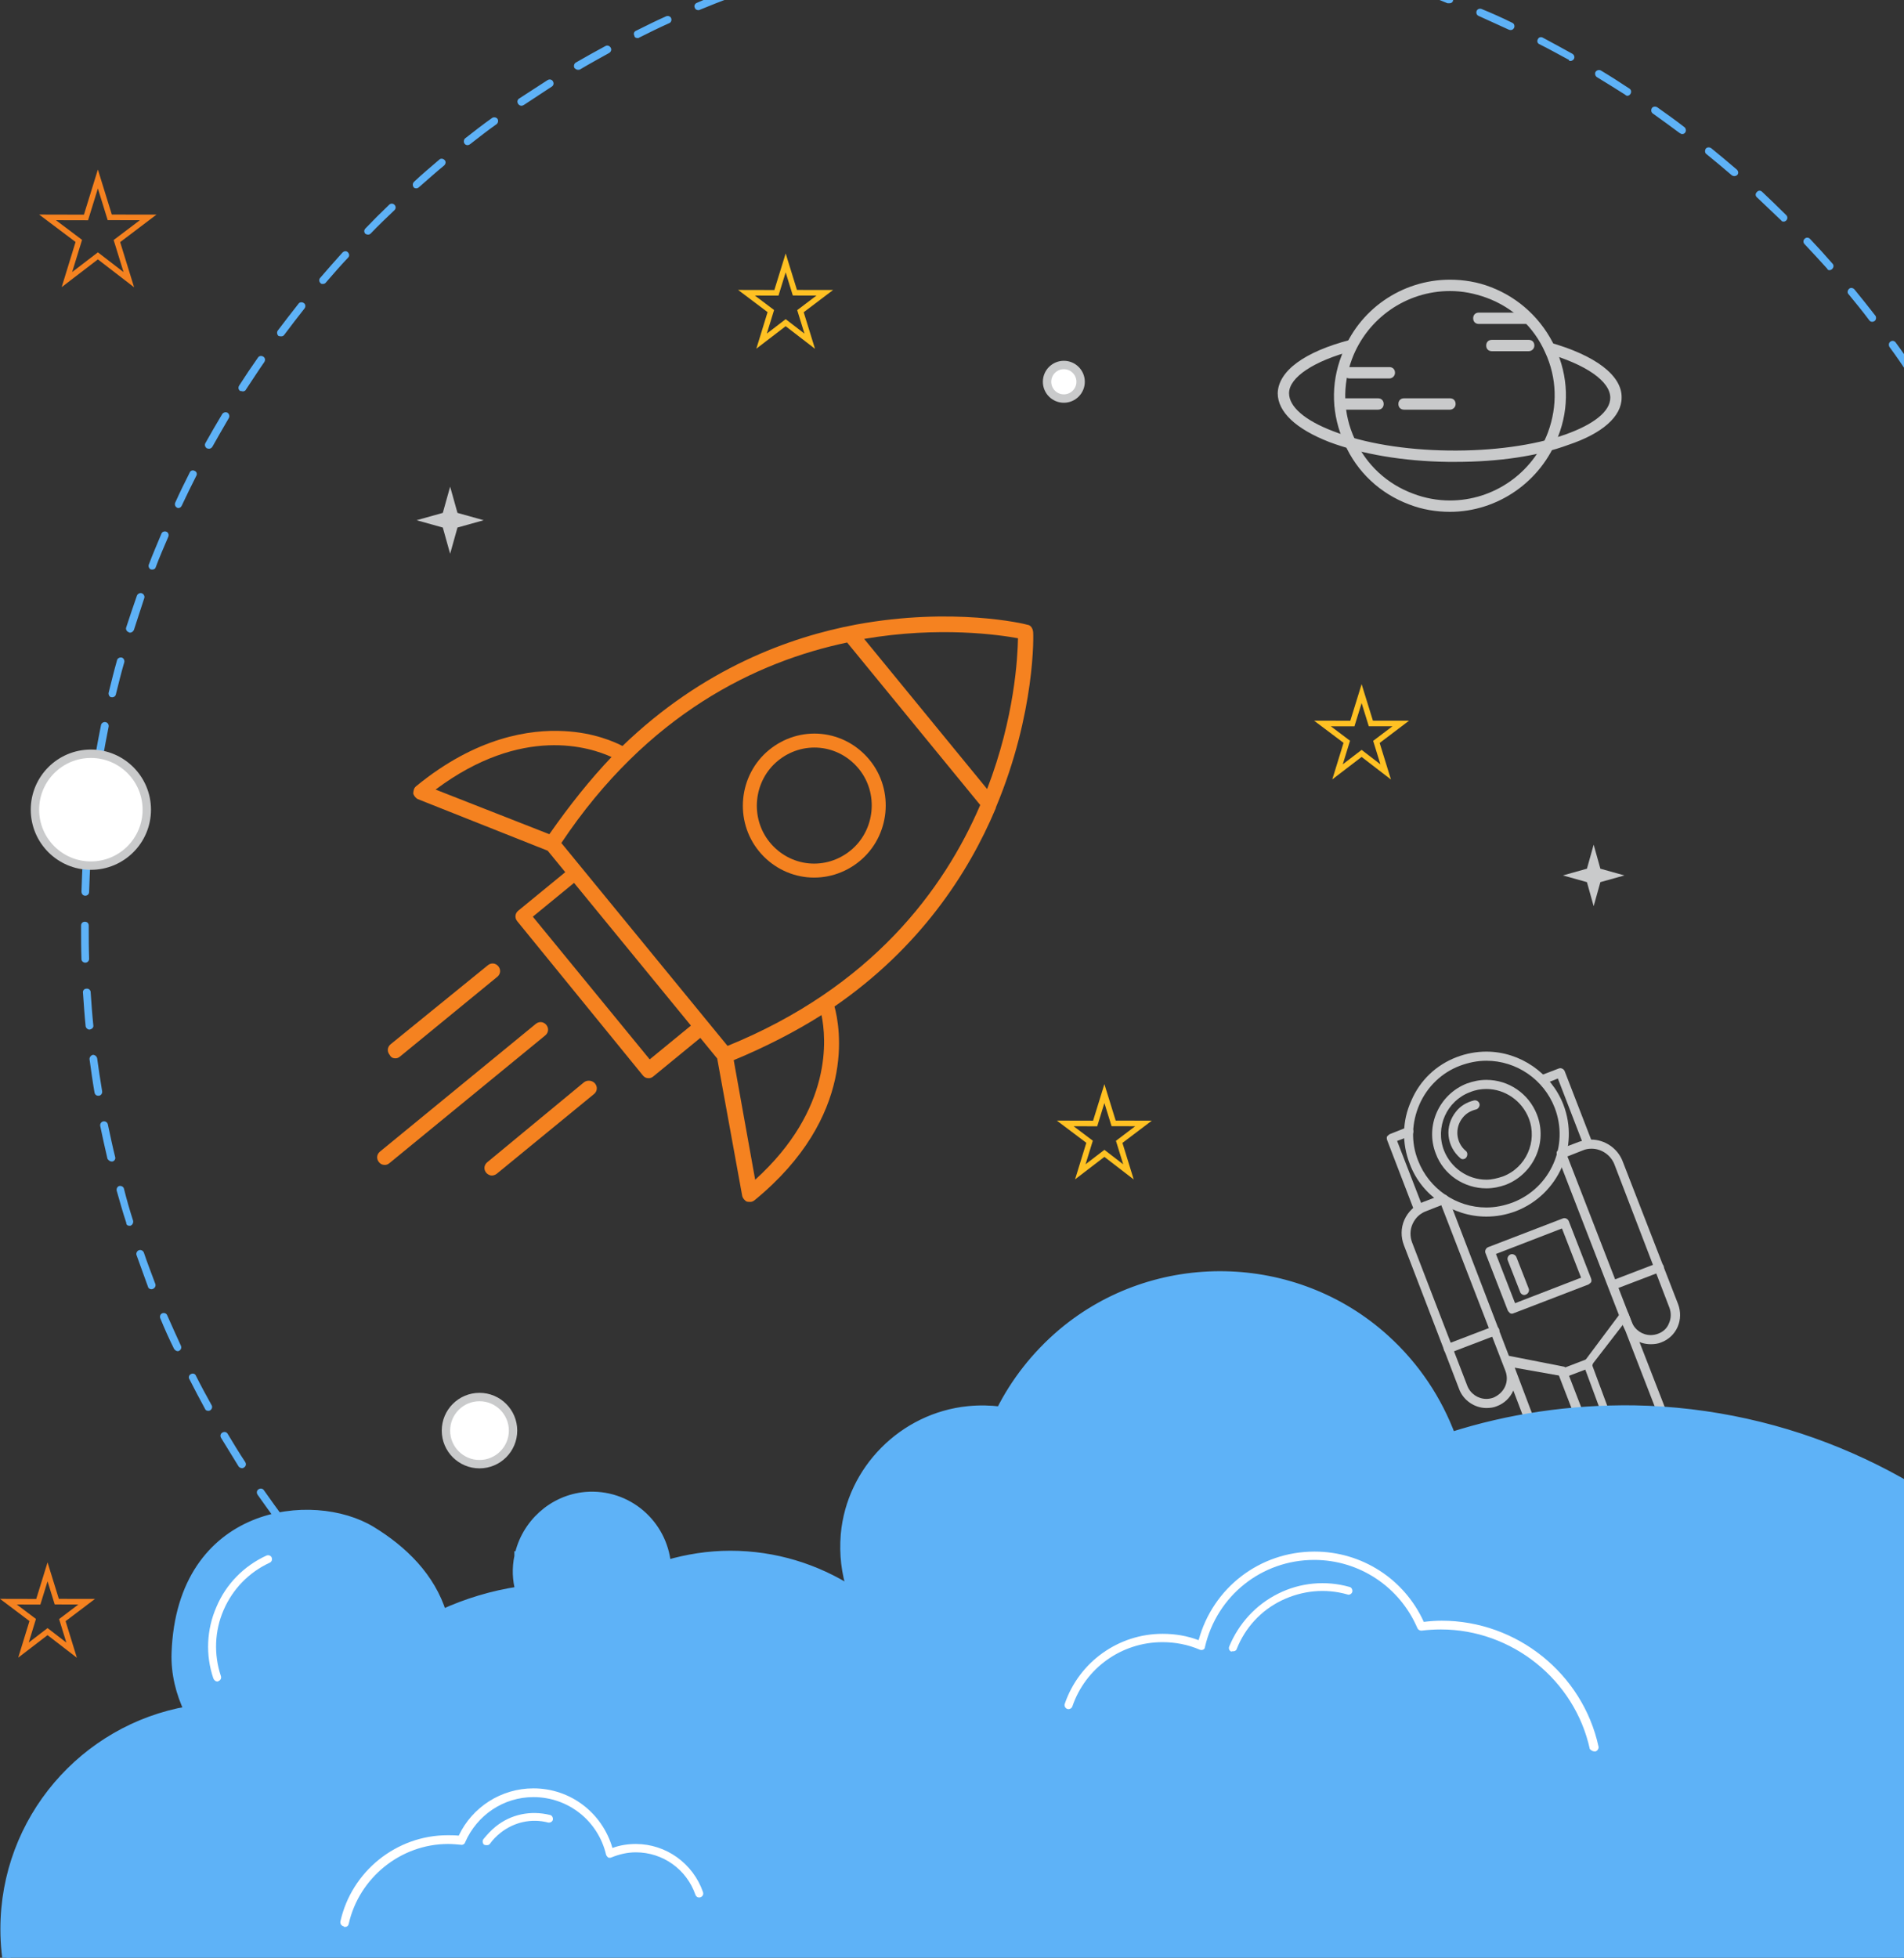 <svg width="100%" height="100%" viewBox="0 0 681 700" fill="none" xmlns="http://www.w3.org/2000/svg">
<rect x="0" y="0" width="681" height="700" fill="#333333" stroke="none"/>
<path d="M387.041 689C387.862 689 388.41 688.453 388.41 687.633C388.41 686.813 387.862 686.266 387.041 686.266C383.756 686.266 380.471 686.266 377.187 686.129C376.502 686.129 375.818 686.676 375.818 687.496C375.818 688.316 376.365 688.863 377.187 688.863C380.471 689 383.756 689 387.041 689ZM365.142 688.316C365.827 688.316 366.511 687.77 366.511 687.086C366.511 686.266 365.964 685.719 365.279 685.582C361.31 685.309 357.341 685.035 353.372 684.625C352.551 684.488 352.003 685.172 351.866 685.856C351.73 686.539 352.414 687.223 353.098 687.359C357.067 687.77 361.036 688.18 365.142 688.316ZM341.328 686.129C342.012 686.129 342.56 685.582 342.696 684.898C342.833 684.215 342.286 683.531 341.465 683.395C337.495 682.848 333.526 682.301 329.694 681.617C328.873 681.481 328.189 682.027 328.189 682.711C328.052 683.395 328.599 684.215 329.284 684.215C333.253 684.898 337.222 685.445 341.191 685.992C341.191 686.129 341.328 686.129 341.328 686.129ZM317.65 682.301C318.334 682.301 318.882 681.891 319.019 681.207C319.155 680.523 318.745 679.703 317.924 679.566C314.091 678.746 310.122 677.926 306.29 677.105C305.606 676.969 304.785 677.379 304.648 678.063C304.511 678.746 304.921 679.566 305.606 679.703C309.438 680.66 313.407 681.48 317.376 682.164C317.513 682.301 317.65 682.301 317.65 682.301ZM294.383 676.832C294.93 676.832 295.478 676.422 295.751 675.875C295.888 675.191 295.478 674.371 294.793 674.234C290.961 673.141 287.129 672.047 283.297 670.953C282.612 670.68 281.791 671.09 281.654 671.91C281.38 672.594 281.791 673.414 282.612 673.551C286.445 674.645 290.277 675.875 294.109 676.832C294.109 676.832 294.246 676.832 294.383 676.832ZM271.389 669.859C271.937 669.859 272.484 669.449 272.621 668.902C272.895 668.219 272.484 667.399 271.8 667.125C268.105 665.895 264.272 664.527 260.577 663.024C259.893 662.75 259.071 663.16 258.798 663.844C258.524 664.527 258.935 665.348 259.619 665.621C263.314 666.988 267.146 668.356 270.979 669.723C271.116 669.859 271.252 669.859 271.389 669.859ZM249.08 661.383C249.628 661.383 250.175 661.109 250.312 660.563C250.586 659.879 250.312 659.059 249.628 658.785C245.932 657.281 242.374 655.641 238.678 654C237.994 653.727 237.173 654 236.899 654.684C236.625 655.367 236.899 656.188 237.583 656.461C241.142 658.102 244.837 659.742 248.533 661.246C248.806 661.383 248.943 661.383 249.08 661.383ZM227.455 651.402C228.003 651.402 228.413 651.129 228.687 650.582C228.961 649.899 228.687 649.078 228.14 648.805C224.581 647.027 221.023 645.113 217.601 643.336C216.917 642.926 216.096 643.199 215.685 643.883C215.274 644.567 215.548 645.387 216.232 645.797C219.654 647.711 223.213 649.488 226.908 651.402C227.045 651.402 227.182 651.402 227.455 651.402ZM206.378 640.055C206.789 640.055 207.336 639.781 207.61 639.371C208.02 638.688 207.747 637.867 207.062 637.457C203.641 635.406 200.219 633.356 196.934 631.305C196.25 630.895 195.429 631.031 195.018 631.715C194.608 632.399 194.744 633.219 195.429 633.629C198.85 635.817 202.272 637.867 205.694 639.918C205.967 639.918 206.241 640.055 206.378 640.055ZM186.259 627.203C186.669 627.203 187.08 626.93 187.354 626.656C187.764 625.973 187.627 625.153 186.943 624.742C183.658 622.555 180.374 620.231 177.226 617.906C176.678 617.496 175.72 617.633 175.31 618.18C174.899 618.727 175.036 619.684 175.583 620.094C178.868 622.418 182.153 624.742 185.438 627.067C185.711 627.203 185.985 627.203 186.259 627.203ZM166.961 613.121C167.371 613.121 167.782 612.985 168.056 612.574C168.466 612.028 168.466 611.071 167.782 610.66C164.634 608.199 161.623 605.739 158.475 603.141C157.928 602.594 156.969 602.731 156.559 603.278C156.011 603.824 156.148 604.782 156.696 605.192C159.707 607.789 162.855 610.25 166.003 612.711C166.276 612.985 166.687 613.121 166.961 613.121ZM148.621 597.672C149.031 597.672 149.305 597.535 149.579 597.262C150.126 596.715 149.989 595.895 149.442 595.348C146.431 592.75 143.557 590.016 140.682 587.282C140.135 586.735 139.314 586.735 138.766 587.282C138.219 587.828 138.219 588.649 138.766 589.196C141.641 591.93 144.652 594.664 147.526 597.399C147.936 597.535 148.21 597.672 148.621 597.672ZM131.376 581.129C131.786 581.129 132.06 580.993 132.334 580.719C132.881 580.172 132.881 579.352 132.334 578.805C129.596 575.934 126.859 573.063 124.122 570.192C123.574 569.645 122.753 569.645 122.206 570.055C121.658 570.602 121.658 571.422 122.069 571.969C124.806 574.977 127.543 577.848 130.281 580.719C130.691 580.993 130.965 581.129 131.376 581.129ZM115.225 563.493C115.499 563.493 115.91 563.356 116.047 563.219C116.594 562.672 116.731 561.852 116.183 561.305C113.583 558.297 111.119 555.153 108.656 552.145C108.245 551.598 107.287 551.461 106.74 551.871C106.192 552.282 106.055 553.239 106.466 553.785C108.93 556.93 111.53 560.075 114.13 563.082C114.404 563.219 114.815 563.493 115.225 563.493ZM100.307 544.762C100.581 544.762 100.855 544.625 101.128 544.489C101.676 544.078 101.813 543.121 101.402 542.575C99.075 539.43 96.749 536.149 94.422 532.868C94.011 532.184 93.19 532.047 92.506 532.457C91.821 532.868 91.684 533.688 92.095 534.372C94.422 537.653 96.749 540.934 99.075 544.078C99.486 544.489 99.897 544.762 100.307 544.762ZM86.621 524.938C86.894 524.938 87.168 524.801 87.305 524.664C87.989 524.254 88.126 523.434 87.716 522.75C85.526 519.469 83.473 516.051 81.42 512.633C81.009 511.95 80.188 511.813 79.504 512.223C78.819 512.633 78.682 513.454 79.093 514.137C81.146 517.555 83.336 520.973 85.389 524.391C85.799 524.801 86.21 524.938 86.621 524.938ZM74.439 504.43C74.713 504.43 74.85 504.43 75.124 504.293C75.808 503.883 76.082 503.063 75.671 502.379C73.755 498.961 71.839 495.407 70.06 491.852C69.786 491.168 68.965 490.895 68.281 491.305C67.596 491.579 67.322 492.536 67.733 493.083C69.512 496.637 71.428 500.192 73.344 503.747C73.481 504.157 73.892 504.43 74.439 504.43ZM63.49 483.102C63.627 483.102 63.901 483.102 64.038 482.965C64.722 482.692 64.996 481.872 64.722 481.188C63.08 477.633 61.437 473.942 59.795 470.251C59.521 469.567 58.7 469.293 58.016 469.567C57.331 469.84 57.057 470.661 57.331 471.344C58.837 475.036 60.479 478.727 62.258 482.282C62.532 482.692 63.08 483.102 63.49 483.102ZM54.183 460.954C54.32 460.954 54.457 460.954 54.731 460.817C55.415 460.544 55.826 459.723 55.552 459.04C54.183 455.348 52.678 451.52 51.446 447.829C51.172 447.145 50.351 446.735 49.667 447.008C48.982 447.282 48.572 448.102 48.846 448.786C50.214 452.614 51.583 456.305 52.952 460.133C53.088 460.68 53.636 460.954 54.183 460.954ZM46.245 438.258C46.382 438.258 46.519 438.258 46.656 438.258C47.34 437.985 47.751 437.301 47.614 436.481C46.382 432.653 45.287 428.825 44.329 424.997C44.192 424.313 43.371 423.903 42.687 424.04C42.002 424.176 41.592 424.997 41.728 425.68C42.823 429.508 43.918 433.473 45.15 437.165C45.15 437.985 45.698 438.258 46.245 438.258ZM39.949 415.29C40.086 415.29 40.223 415.29 40.223 415.29C40.907 415.153 41.455 414.333 41.181 413.649C40.223 409.821 39.402 405.856 38.581 402.028C38.444 401.344 37.759 400.798 36.938 400.934C36.254 401.071 35.706 401.755 35.843 402.575C36.664 406.403 37.486 410.368 38.444 414.333C38.718 414.743 39.265 415.29 39.949 415.29ZM35.159 391.774C35.296 391.774 35.296 391.774 35.433 391.774C36.117 391.637 36.664 390.954 36.528 390.134C35.843 386.169 35.296 382.204 34.748 378.376C34.611 377.692 33.927 377.145 33.243 377.145C32.559 377.282 32.011 377.966 32.011 378.649C32.559 382.614 33.106 386.579 33.79 390.544C33.927 391.364 34.475 391.774 35.159 391.774ZM32.011 368.122C32.148 368.122 32.148 368.122 32.011 368.122C32.832 367.985 33.517 367.438 33.38 366.618C32.969 362.653 32.695 358.688 32.422 354.723C32.422 354.04 31.737 353.356 30.916 353.493C30.095 353.493 29.547 354.177 29.684 354.997C29.958 358.962 30.232 363.063 30.642 367.028C30.779 367.575 31.327 368.122 32.011 368.122ZM30.506 344.196C31.327 344.196 31.874 343.513 31.874 342.829C31.737 339.001 31.737 335.173 31.737 331.345V330.934C31.737 330.114 31.19 329.567 30.369 329.567C29.547 329.567 29 330.114 29 330.934V331.345C29 335.173 29 339.138 29.137 342.966C29.137 343.649 29.821 344.196 30.506 344.196ZM30.506 320.27C31.19 320.27 31.874 319.724 31.874 318.903C32.011 314.938 32.148 310.974 32.422 307.009C32.422 306.188 31.874 305.642 31.19 305.505C30.369 305.505 29.821 306.052 29.684 306.735C29.411 310.7 29.274 314.802 29.137 318.767C29.137 319.587 29.684 320.27 30.506 320.27ZM32.148 296.345C32.832 296.345 33.38 295.798 33.517 295.114C33.927 291.149 34.338 287.185 34.885 283.22C35.022 282.536 34.475 281.716 33.653 281.716C32.832 281.579 32.148 282.126 32.148 282.946C31.601 286.911 31.19 290.876 30.779 294.841C30.642 295.524 31.19 296.208 32.011 296.345H32.148ZM35.296 272.692C35.98 272.692 36.528 272.282 36.664 271.599C37.349 267.771 38.033 263.806 38.854 259.841C38.991 259.157 38.581 258.337 37.759 258.2C37.075 258.064 36.254 258.474 36.117 259.294C35.296 263.259 34.611 267.224 33.927 271.052C33.79 271.735 34.338 272.556 35.022 272.692C35.159 272.692 35.296 272.692 35.296 272.692ZM40.086 249.314C40.77 249.314 41.318 248.903 41.455 248.22C42.413 244.392 43.371 240.427 44.466 236.735C44.603 236.052 44.192 235.232 43.508 235.095C42.823 234.958 42.002 235.368 41.865 236.052C40.77 239.88 39.812 243.845 38.854 247.673C38.718 248.357 39.128 249.177 39.812 249.314C39.949 249.177 40.086 249.314 40.086 249.314ZM46.519 226.208C47.066 226.208 47.614 225.798 47.888 225.251C49.119 221.423 50.351 217.732 51.583 213.903C51.857 213.22 51.446 212.4 50.762 212.126C50.077 211.853 49.256 212.263 48.982 212.946C47.614 216.775 46.382 220.603 45.15 224.294C44.876 224.978 45.287 225.798 46.108 226.071C46.245 226.208 46.382 226.208 46.519 226.208ZM54.457 203.65C55.005 203.65 55.552 203.376 55.689 202.829C57.057 199.138 58.7 195.446 60.205 191.892C60.479 191.208 60.205 190.388 59.521 190.114C58.837 189.841 58.016 190.114 57.742 190.798C56.236 194.489 54.594 198.181 53.225 201.872C52.952 202.556 53.362 203.376 54.046 203.65C54.046 203.513 54.183 203.65 54.457 203.65ZM63.764 181.638C64.311 181.638 64.722 181.365 64.996 180.818C66.638 177.263 68.417 173.708 70.197 170.154C70.607 169.47 70.333 168.65 69.649 168.376C68.965 167.966 68.144 168.24 67.87 168.923C66.091 172.478 64.311 176.032 62.669 179.724C62.395 180.407 62.669 181.228 63.353 181.501C63.353 181.638 63.627 181.638 63.764 181.638ZM74.713 160.447C75.261 160.447 75.671 160.173 75.945 159.763C77.861 156.345 79.914 152.79 81.83 149.509C82.241 148.826 81.967 148.005 81.42 147.595C80.735 147.185 79.914 147.458 79.504 148.005C77.451 151.423 75.397 154.978 73.481 158.396C73.071 159.079 73.344 159.9 74.029 160.31C74.166 160.31 74.439 160.447 74.713 160.447ZM86.894 139.939C87.305 139.939 87.852 139.665 87.989 139.255C90.179 135.974 92.369 132.556 94.559 129.412C94.969 128.728 94.832 127.908 94.148 127.497C93.464 127.087 92.643 127.224 92.232 127.908C89.905 131.189 87.715 134.47 85.526 137.888C85.115 138.572 85.252 139.392 85.936 139.802C86.484 139.802 86.621 139.939 86.894 139.939ZM683.629 134.47C683.903 134.47 684.177 134.333 684.45 134.197C685.135 133.786 685.271 132.966 684.861 132.283C682.671 129.001 680.344 125.583 678.018 122.439C677.607 121.892 676.786 121.619 676.101 122.165C675.554 122.576 675.417 123.396 675.828 124.079C678.154 127.224 680.481 130.642 682.671 133.923C682.808 134.333 683.218 134.47 683.629 134.47ZM100.581 120.251C100.991 120.251 101.402 120.115 101.676 119.705C104.002 116.56 106.466 113.415 108.93 110.271C109.34 109.724 109.34 108.767 108.656 108.357C108.108 107.947 107.15 107.947 106.74 108.63C104.276 111.775 101.813 114.919 99.349 118.201C98.938 118.747 99.075 119.704 99.623 120.115C100.033 120.251 100.307 120.251 100.581 120.251ZM669.669 115.056C669.942 115.056 670.216 114.919 670.49 114.783C671.037 114.372 671.174 113.415 670.764 112.869C668.3 109.724 665.836 106.58 663.236 103.435C662.689 102.888 661.867 102.751 661.32 103.298C660.772 103.845 660.636 104.665 661.183 105.212C663.647 108.22 666.247 111.365 668.574 114.509C668.848 114.919 669.258 115.056 669.669 115.056ZM115.499 101.521C115.91 101.521 116.32 101.384 116.594 100.974C119.195 97.966 121.795 94.959 124.532 92.087C125.08 91.54 124.943 90.72 124.395 90.173C123.848 89.626 123.027 89.763 122.479 90.31C119.742 93.318 117.142 96.326 114.541 99.334C113.994 99.88 114.13 100.837 114.678 101.248C114.815 101.521 115.089 101.521 115.499 101.521ZM654.34 96.599C654.613 96.599 655.024 96.462 655.298 96.189C655.845 95.642 655.982 94.822 655.435 94.275C652.834 91.267 650.097 88.259 647.36 85.388C646.812 84.841 645.991 84.841 645.443 85.388C644.896 85.935 644.896 86.755 645.443 87.302C648.181 90.173 650.918 93.181 653.519 96.052C653.655 96.462 653.929 96.599 654.34 96.599ZM131.649 83.884C132.06 83.884 132.334 83.748 132.607 83.474C135.345 80.603 138.219 77.869 141.093 75.134C141.641 74.587 141.641 73.767 141.093 73.22C140.546 72.673 139.724 72.673 139.177 73.22C136.303 75.955 133.429 78.826 130.691 81.697C130.144 82.244 130.144 83.064 130.691 83.611C130.965 83.748 131.239 83.884 131.649 83.884ZM637.916 79.236C638.326 79.236 638.6 79.099 638.874 78.826C639.421 78.279 639.421 77.459 638.874 76.912C636 74.04 633.126 71.306 630.251 68.572C629.704 68.025 628.883 68.025 628.335 68.709C627.788 69.255 627.788 70.076 628.472 70.623C631.346 73.357 634.22 76.091 637.095 78.826C637.232 79.099 637.505 79.236 637.916 79.236ZM148.894 67.341C149.168 67.341 149.579 67.205 149.852 66.931C152.864 64.334 155.875 61.599 158.886 59.138C159.433 58.591 159.57 57.771 159.023 57.224C158.475 56.677 157.654 56.541 157.106 57.087C154.095 59.685 150.947 62.283 148.073 65.017C147.526 65.564 147.526 66.384 147.936 66.931C148.073 67.205 148.484 67.341 148.894 67.341ZM620.26 62.966C620.671 62.966 621.081 62.83 621.355 62.556C621.903 62.009 621.766 61.189 621.218 60.642C618.207 58.044 615.059 55.447 612.048 52.986C611.501 52.576 610.543 52.576 610.132 53.123C609.722 53.669 609.722 54.627 610.269 55.037C613.28 57.498 616.428 60.095 619.439 62.693C619.713 62.83 619.986 62.966 620.26 62.966ZM167.234 51.892C167.508 51.892 167.782 51.755 168.056 51.619C171.204 49.158 174.351 46.697 177.636 44.373C178.184 43.962 178.321 43.005 177.91 42.459C177.499 41.912 176.541 41.775 175.994 42.185C172.709 44.509 169.561 46.97 166.413 49.431C165.866 49.841 165.729 50.798 166.14 51.345C166.413 51.755 166.824 51.892 167.234 51.892ZM601.646 47.927C602.057 47.927 602.468 47.791 602.741 47.38C603.152 46.834 603.015 45.877 602.468 45.466C599.32 43.005 596.035 40.681 592.75 38.357C592.066 37.947 591.245 38.084 590.834 38.63C590.423 39.314 590.56 40.134 591.108 40.544C594.393 42.869 597.54 45.193 600.688 47.517C601.099 47.791 601.373 47.927 601.646 47.927ZM186.533 37.81C186.806 37.81 187.08 37.673 187.354 37.537C190.638 35.349 194.06 33.162 197.345 30.974C198.029 30.564 198.166 29.744 197.755 29.06C197.345 28.377 196.524 28.24 195.839 28.65C192.418 30.837 189.133 33.025 185.711 35.212C185.027 35.623 184.89 36.443 185.301 37.127C185.711 37.673 186.122 37.81 186.533 37.81ZM582.075 34.255C582.485 34.255 582.896 33.982 583.17 33.572C583.58 32.888 583.443 32.068 582.759 31.658C579.474 29.47 576.053 27.283 572.631 25.232C571.947 24.822 571.125 25.095 570.715 25.642C570.304 26.326 570.578 27.146 571.125 27.556C574.547 29.607 577.969 31.794 581.253 33.845C581.527 34.119 581.801 34.255 582.075 34.255ZM206.789 24.959C207.062 24.959 207.199 24.959 207.473 24.822C210.895 22.771 214.453 20.857 217.875 18.943C218.559 18.533 218.833 17.712 218.422 17.029C218.012 16.345 217.19 16.072 216.506 16.482C212.948 18.396 209.526 20.31 205.967 22.361C205.283 22.771 205.146 23.591 205.42 24.275C205.967 24.822 206.378 24.959 206.789 24.959ZM561.682 21.814C562.092 21.814 562.64 21.541 562.913 21.131C563.324 20.447 563.05 19.627 562.366 19.216C558.944 17.302 555.386 15.388 551.827 13.474C551.143 13.064 550.322 13.338 550.048 14.021C549.637 14.705 549.911 15.525 550.596 15.799C554.154 17.576 557.576 19.49 561.134 21.404C561.134 21.677 561.408 21.814 561.682 21.814ZM228.003 13.611C228.277 13.611 228.413 13.611 228.55 13.474C232.109 11.697 235.667 9.92 239.363 8.279C240.047 8.006 240.321 7.185 240.047 6.502C239.773 5.818 238.952 5.545 238.268 5.818C234.572 7.459 231.014 9.236 227.455 11.013C226.771 11.287 226.497 12.107 226.908 12.791C226.908 13.338 227.455 13.611 228.003 13.611ZM540.331 10.74C540.878 10.74 541.289 10.466 541.562 9.92C541.836 9.236 541.562 8.416 540.878 8.142C537.32 6.365 533.624 4.724 529.929 3.22C529.244 2.947 528.423 3.22 528.15 3.904C527.876 4.588 528.15 5.408 528.834 5.681C532.392 7.322 536.088 8.963 539.646 10.603C540.057 10.74 540.194 10.74 540.331 10.74ZM249.764 3.631C249.901 3.631 250.175 3.631 250.312 3.494C254.007 1.99 257.703 0.486 261.398 -0.881C262.082 -1.155 262.493 -1.975 262.219 -2.659C261.946 -3.342 261.124 -3.752 260.44 -3.479C256.745 -2.112 252.912 -0.608 249.217 1.033C248.533 1.306 248.122 2.127 248.533 2.81C248.67 3.357 249.217 3.631 249.764 3.631ZM518.432 1.17C518.98 1.17 519.527 0.896 519.664 0.349C519.938 -0.334 519.664 -1.155 518.843 -1.428C515.147 -2.932 511.315 -4.299 507.62 -5.666C506.935 -5.94 506.114 -5.53 505.84 -4.846C505.567 -4.162 505.977 -3.342 506.662 -3.069C510.357 -1.701 514.189 -0.334 517.748 1.17C518.158 1.17 518.295 1.17 518.432 1.17ZM272.21 -4.846C272.347 -4.846 272.484 -4.846 272.621 -4.983C276.316 -6.213 280.149 -7.444 283.981 -8.674C284.665 -8.948 285.076 -9.631 284.939 -10.315C284.665 -10.998 283.981 -11.409 283.297 -11.272C279.464 -10.178 275.632 -8.811 271.8 -7.58C271.116 -7.307 270.705 -6.623 270.979 -5.803C271.116 -5.256 271.663 -4.846 272.21 -4.846ZM495.986 -6.76C496.534 -6.76 497.081 -7.17 497.355 -7.717C497.628 -8.401 497.218 -9.221 496.534 -9.494C492.701 -10.725 488.869 -11.819 485.037 -12.912C484.352 -13.049 483.531 -12.639 483.394 -11.955C483.121 -11.272 483.668 -10.451 484.352 -10.315C488.185 -9.221 492.017 -8.127 495.712 -6.897C495.712 -6.897 495.849 -6.76 495.986 -6.76ZM295.204 -11.819C295.341 -11.819 295.478 -11.819 295.615 -11.819C299.447 -12.776 303.279 -13.733 307.248 -14.69C307.932 -14.826 308.48 -15.647 308.343 -16.33C308.206 -17.014 307.385 -17.561 306.701 -17.424C302.868 -16.467 298.899 -15.51 295.067 -14.553C294.383 -14.416 293.835 -13.596 294.109 -12.912C293.972 -12.229 294.656 -11.819 295.204 -11.819ZM472.993 -13.322C473.54 -13.322 474.224 -13.733 474.361 -14.416C474.498 -15.1 474.088 -15.92 473.403 -16.057C469.571 -17.014 465.602 -17.971 461.77 -18.791C461.085 -18.928 460.264 -18.518 460.127 -17.698C459.99 -17.014 460.401 -16.194 461.222 -16.057C465.054 -15.237 469.023 -14.28 472.856 -13.459C472.719 -13.322 472.856 -13.322 472.993 -13.322ZM318.471 -17.151C318.608 -17.151 318.608 -17.151 318.745 -17.151C322.577 -17.971 326.546 -18.655 330.515 -19.201C331.2 -19.338 331.747 -20.022 331.61 -20.705C331.473 -21.389 330.789 -21.936 330.105 -21.799C326.136 -21.116 322.167 -20.432 318.334 -19.748C317.65 -19.612 317.102 -18.928 317.239 -18.108C317.376 -17.561 317.924 -17.151 318.471 -17.151ZM449.589 -18.244C450.273 -18.244 450.82 -18.655 450.957 -19.338C451.094 -20.022 450.547 -20.842 449.862 -20.979C445.893 -21.662 441.924 -22.346 437.955 -22.893C437.271 -23.029 436.449 -22.483 436.449 -21.799C436.313 -21.116 436.86 -20.295 437.544 -20.295C441.513 -19.748 445.483 -19.065 449.315 -18.381C449.315 -18.244 449.452 -18.244 449.589 -18.244ZM342.149 -20.979H342.286C346.255 -21.526 350.224 -21.936 354.193 -22.209C355.014 -22.346 355.562 -22.893 355.425 -23.713C355.288 -24.397 354.741 -25.08 353.919 -24.944C349.95 -24.533 345.981 -24.123 342.012 -23.713C341.328 -23.576 340.78 -22.893 340.78 -22.209C340.917 -21.389 341.465 -20.979 342.149 -20.979ZM425.774 -21.662C426.458 -21.662 427.006 -22.209 427.143 -22.893C427.279 -23.576 426.732 -24.26 425.911 -24.397C421.942 -24.807 417.973 -25.217 414.003 -25.491C413.182 -25.491 412.635 -24.944 412.498 -24.26C412.498 -23.44 413.045 -22.893 413.73 -22.756C417.699 -22.483 421.668 -22.073 425.637 -21.662C425.774 -21.662 425.774 -21.662 425.774 -21.662ZM365.964 -23.166C366.1 -23.166 366.1 -23.166 365.964 -23.166C369.933 -23.44 374.039 -23.576 378.008 -23.713C378.829 -23.713 379.376 -24.397 379.376 -25.08C379.376 -25.901 378.692 -26.448 378.008 -26.448C374.039 -26.311 369.933 -26.174 365.964 -25.901C365.142 -25.901 364.595 -25.217 364.732 -24.397C364.732 -23.713 365.279 -23.166 365.964 -23.166ZM401.959 -23.44C402.644 -23.44 403.328 -23.987 403.328 -24.807C403.328 -25.627 402.78 -26.174 401.959 -26.174C397.99 -26.311 393.884 -26.448 389.915 -26.448C389.231 -26.448 388.546 -25.901 388.546 -25.08C388.546 -24.26 389.094 -23.713 389.915 -23.713C393.884 -23.713 397.99 -23.576 401.959 -23.44Z" fill="#5EB2F7"/>
<path d="M183.5 511.5C183.5 518.127 178.127 523.5 171.5 523.5C164.873 523.5 159.5 518.127 159.5 511.5C159.5 504.873 164.873 499.5 171.5 499.5C178.127 499.5 183.5 504.873 183.5 511.5Z" fill="white" stroke="#C9CACB" stroke-width="3"/>
<path d="M369.495 225.762C369.333 224.662 368.635 223.509 367.562 223.403C366.515 223.028 340.836 216.956 306.34 223.285C282.601 227.701 251.408 238.964 222.641 266.724C220.064 265.385 212.55 261.929 201.765 261.4C189.638 260.738 170.405 263.435 148.874 281.076C147.989 281.801 147.909 282.606 147.803 283.679C147.991 284.51 148.716 285.395 149.495 285.743L195.893 304.168L202.176 311.837L185.365 325.611C184.185 326.578 184.025 328.188 184.992 329.367L229.914 384.494C230.397 385.084 230.907 385.405 231.712 385.485C232.517 385.565 233.08 385.35 233.67 384.867L250.481 371.092L256.523 378.466L265.464 427.581C265.653 428.413 266.377 429.298 267.156 429.646C267.424 429.673 267.692 429.699 267.961 429.726C268.766 429.806 269.329 429.591 269.919 429.107C306.491 399.142 300.459 367.113 298.468 359.871C328.716 339.032 346.242 312.594 356.179 288.924L356.206 288.656C370.401 254.843 369.71 226.325 369.495 225.762ZM364.104 228.207C363.975 234.968 362.917 256.538 353.062 282.112L309.08 228.434C336.093 223.8 357.718 227.031 364.104 228.207ZM218.727 270.671C211.167 278.591 203.742 287.878 196.479 298.266L155.797 282.305C186.82 259.104 211.213 267.215 218.727 270.671ZM232.378 378.778L190.571 327.754L205.318 315.671L247.125 366.695L232.378 378.778ZM270.101 421.81L262.425 379.052C274.012 374.241 284.578 368.788 293.829 362.933C295.472 370.953 298.092 396.411 270.101 421.81ZM260.222 373.956L200.774 301.402C231.647 255.155 270.615 236.536 302.991 229.726L350.598 287.828C337.554 318.234 311.609 353.048 260.222 373.956Z" fill="#F58220"/>
<path d="M293.541 264.896C299.579 265.496 305.148 268.486 309.085 273.29C317.151 283.135 315.682 297.926 305.838 305.992C301.034 309.928 294.985 311.765 288.947 311.165C282.91 310.566 277.34 307.576 273.404 302.772C265.338 292.927 266.806 278.136 276.651 270.07C281.455 266.133 287.504 264.297 293.541 264.896Z" stroke="#F58220" stroke-width="5" stroke-linecap="square"/>
<path d="M208.807 387.013L174.273 415.556C173.093 416.522 172.933 418.132 173.9 419.312C174.383 419.902 175.162 420.25 175.698 420.303C176.235 420.356 177.066 420.168 177.656 419.685L212.459 391.169C213.639 390.202 213.798 388.592 212.832 387.413C211.865 386.233 209.987 386.046 208.807 387.013Z" fill="#F58220"/>
<path d="M195.4 366.445C194.433 365.265 192.823 365.106 191.644 366.072L135.901 411.746C134.721 412.712 134.561 414.322 135.528 415.502C136.011 416.092 136.521 416.413 137.326 416.493C138.131 416.573 138.694 416.358 139.284 415.875L195.027 370.201C196.207 369.235 196.367 367.625 195.4 366.445Z" fill="#F58220"/>
<path d="M141.108 378.383C141.913 378.463 142.476 378.248 143.066 377.765L177.869 349.249C179.049 348.283 179.208 346.673 178.242 345.493C177.275 344.313 175.665 344.154 174.486 345.12L139.71 373.368C138.53 374.334 138.37 375.944 139.337 377.124C139.794 377.982 140.303 378.304 141.108 378.383Z" fill="#F58220"/>
<path d="M507.36 434.172C507.523 434.172 507.686 434.172 508.012 434.009C508.826 433.683 509.315 432.706 508.989 431.891L499.705 407.938L504.428 406.145C505.243 405.819 505.731 404.842 505.406 404.027C505.08 403.212 504.103 402.723 503.288 403.049L497.099 405.494C496.773 405.657 496.448 405.982 496.122 406.308C495.959 406.634 495.959 407.123 496.122 407.612L505.894 433.032C506.057 433.846 506.709 434.172 507.36 434.172Z" fill="#C9CACB"/>
<path d="M567.786 410.545C567.949 410.545 568.112 410.545 568.437 410.382C569.252 410.056 569.74 409.078 569.415 408.264L559.642 383.007C559.317 382.192 558.339 381.703 557.525 382.029L551.987 384.147C551.173 384.473 550.684 385.451 551.01 386.266C551.336 387.08 552.313 387.569 553.127 387.243L557.199 385.614L566.32 409.241C566.483 410.219 567.134 410.545 567.786 410.545Z" fill="#C9CACB"/>
<path d="M531.628 434.987C535.211 434.987 538.794 434.335 542.215 433.032C557.362 427.166 565.017 410.056 559.153 394.902C554.756 383.659 543.68 376 531.628 376C528.045 376 524.462 376.652 521.041 377.955C513.712 380.725 507.849 386.266 504.754 393.598C501.497 400.768 501.334 408.752 504.266 416.248C508.5 427.491 519.575 434.987 531.628 434.987ZM531.628 379.259C542.377 379.259 552.15 385.94 556.059 396.043C561.271 409.567 554.593 424.721 541.074 429.936C537.98 431.076 534.885 431.728 531.628 431.728C520.878 431.728 511.106 425.047 507.197 414.944C504.591 408.427 504.917 401.257 507.686 394.902C510.455 388.547 515.667 383.496 522.181 381.051C525.276 379.911 528.371 379.259 531.628 379.259Z" fill="#C9CACB"/>
<path d="M523.16 414.456C523.648 414.456 524.137 414.293 524.463 413.804C524.951 413.152 524.951 412.011 524.3 411.523C520.717 408.59 520.228 403.212 523.16 399.627C524.3 398.161 525.928 397.183 527.883 396.694C528.697 396.531 529.349 395.554 529.186 394.739C529.023 393.924 528.209 393.272 527.231 393.435C524.625 394.087 522.345 395.391 520.717 397.509C518.762 399.953 517.785 403.049 518.111 406.145C518.436 409.241 519.902 412.011 522.345 414.13C522.508 414.293 522.834 414.456 523.16 414.456Z" fill="#C9CACB"/>
<path d="M557.524 536.992C557.687 536.992 557.85 536.992 558.176 536.829C574.3 530.637 574.626 530.474 574.789 530.311C575.44 529.823 575.603 528.682 575.114 528.03C574.626 527.378 573.811 527.215 572.997 527.541C572.02 527.867 562.736 531.452 557.036 533.733C556.221 534.059 555.733 535.037 556.058 535.852C556.221 536.503 556.873 536.992 557.524 536.992Z" fill="#C9CACB"/>
<path d="M545.146 463.014C545.309 463.014 545.472 463.014 545.798 462.851C546.612 462.525 547.101 461.547 546.775 460.733L542.377 449.489C542.052 448.674 541.074 448.186 540.26 448.512C539.446 448.837 538.957 449.815 539.283 450.63L543.68 461.873C543.843 462.525 544.495 463.014 545.146 463.014Z" fill="#C9CACB"/>
<path d="M531.628 424.884C534.072 424.884 536.352 424.395 538.632 423.581C548.567 419.67 553.616 408.427 549.707 398.487C546.775 390.991 539.609 386.103 531.628 386.103C529.185 386.103 526.905 386.592 524.625 387.406C514.69 391.317 509.641 402.56 513.55 412.5C516.319 419.996 523.648 424.884 531.628 424.884ZM531.628 389.362C538.306 389.362 544.332 393.598 546.775 399.79C550.033 408.101 545.798 417.552 537.492 420.648C535.537 421.299 533.583 421.788 531.628 421.788C524.951 421.788 518.925 417.552 516.481 411.36C513.224 403.049 517.459 393.598 525.765 390.502C527.72 389.688 529.674 389.362 531.628 389.362Z" fill="#C9CACB"/>
<path d="M540.749 469.695C540.912 469.695 541.075 469.695 541.401 469.532L568.112 459.266C568.437 459.103 568.763 458.777 569.089 458.451C569.252 458.126 569.252 457.637 569.089 457.148L561.108 436.617C560.782 435.802 559.805 435.313 558.991 435.639L532.28 445.905C531.466 446.23 530.977 447.208 531.303 448.023L539.283 468.554C539.446 468.88 539.772 469.206 540.098 469.532C540.423 469.695 540.586 469.695 540.749 469.695ZM565.506 456.822L541.889 465.947L535.049 448.349L558.665 439.224L565.506 456.822Z" fill="#C9CACB"/>
<path d="M559.805 492.344C559.968 492.344 560.131 492.344 560.457 492.181L568.6 489.085C569.415 488.76 569.903 487.782 569.578 486.967C569.252 486.152 568.275 485.664 567.46 485.989L559.805 488.923L540.098 485.338C539.284 485.175 538.306 485.827 538.144 486.641C537.981 487.456 538.632 488.434 539.446 488.597L559.643 492.181C559.643 492.344 559.805 492.344 559.805 492.344Z" fill="#C9CACB"/>
<path d="M594.497 543.836C595.8 543.836 597.102 543.673 598.243 543.184L599.22 542.858C604.757 540.74 607.526 534.222 605.246 528.356L582.444 469.695C582.281 469.206 581.793 468.717 581.141 468.717C580.49 468.554 580.001 468.88 579.675 469.369L566.646 486.805C566.32 487.293 566.157 487.782 566.483 488.271L584.399 536.666C585.864 540.903 589.936 543.836 594.497 543.836ZM580.49 473.606L602.152 529.497C603.78 533.57 601.826 538.296 597.917 539.762L596.94 540.088C596.125 540.414 595.311 540.577 594.334 540.577C591.076 540.577 588.145 538.459 587.004 535.363L569.414 487.945L580.49 473.606Z" fill="#C9CACB"/>
<path d="M569.74 553.45C570.88 553.45 572.02 553.287 573.16 552.798L573.974 552.472C579.023 550.517 581.466 544.651 579.512 539.273L560.293 489.574C560.13 489.086 559.642 488.597 559.153 488.597L539.283 484.686C538.631 484.523 538.143 484.849 537.654 485.175C537.328 485.664 537.165 486.316 537.328 486.804L560.13 546.769C561.759 550.843 565.505 553.45 569.74 553.45ZM557.524 491.693L576.417 540.577C577.883 544.162 576.255 548.236 572.834 549.539L572.02 549.865C571.368 550.191 570.554 550.354 569.74 550.354C566.971 550.354 564.365 548.562 563.225 545.791L541.563 488.434L557.524 491.693Z" fill="#C9CACB"/>
<path d="M581.792 527.541C581.955 527.541 582.118 527.541 582.443 527.378C600.359 520.534 600.685 520.372 600.848 520.209C601.662 519.72 601.825 518.742 601.336 517.927C600.848 517.276 600.034 516.95 599.219 517.438C598.242 517.927 587.981 521.838 581.303 524.282C580.489 524.608 580 525.586 580.326 526.401C580.489 527.215 581.14 527.541 581.792 527.541Z" fill="#C9CACB"/>
<path d="M590.425 480.612C591.728 480.612 593.031 480.449 594.171 479.961C596.777 478.983 598.894 477.028 600.035 474.42C601.175 471.813 601.175 468.88 600.197 466.273L580.327 415.107C578.536 410.545 573.975 407.449 569.089 407.449C567.623 407.449 566.157 407.775 564.691 408.264L557.851 410.871C557.525 411.034 557.199 411.36 556.874 411.686C556.711 412.011 556.711 412.5 556.874 412.989L580.49 473.931C582.119 478.005 586.028 480.612 590.425 480.612ZM569.252 410.708C572.835 410.708 576.092 412.989 577.395 416.248L597.103 467.577C597.754 469.369 597.754 471.324 596.94 473.117C596.288 474.909 594.823 476.213 593.031 476.865C592.217 477.19 591.239 477.353 590.425 477.353C587.493 477.353 584.725 475.561 583.585 472.628L560.62 413.478L565.994 411.36C567.135 410.871 568.112 410.708 569.252 410.708Z" fill="#C9CACB"/>
<path d="M531.628 503.425C532.931 503.425 534.234 503.262 535.374 502.773C537.98 501.796 540.098 499.84 541.238 497.233C542.378 494.626 542.378 491.856 541.401 489.249L517.947 428.143C517.621 427.329 516.644 426.84 515.83 427.166L508.989 429.773C506.057 430.913 503.614 433.195 502.311 436.128C501.008 439.061 501.008 442.32 502.149 445.253L521.856 496.581C523.322 500.655 527.394 503.425 531.628 503.425ZM515.504 430.913L538.469 490.226C539.12 492.019 539.12 493.974 538.306 495.766C537.492 497.559 536.026 498.862 534.234 499.677C533.42 500.003 532.443 500.166 531.628 500.166C528.697 500.166 525.928 498.374 524.788 495.441L505.08 444.275C504.266 442.157 504.266 439.713 505.243 437.594C506.22 435.476 507.849 433.846 510.129 433.032L515.504 430.913Z" fill="#C9CACB"/>
<path d="M576.744 461.222C576.907 461.222 577.07 461.222 577.396 461.059L594.009 454.704C594.823 454.378 595.312 453.4 594.986 452.586C594.66 451.771 593.683 451.282 592.869 451.608L576.256 457.963C575.441 458.289 574.953 459.266 575.278 460.081C575.441 460.733 576.093 461.222 576.744 461.222Z" fill="#C9CACB"/>
<path d="M517.947 483.871C518.11 483.871 518.273 483.871 518.599 483.708L535.212 477.353C536.026 477.027 536.515 476.05 536.189 475.235C535.863 474.42 534.886 473.931 534.072 474.257L517.459 480.612C516.644 480.938 516.156 481.916 516.482 482.731C516.807 483.545 517.296 483.871 517.947 483.871Z" fill="#C9CACB"/>
<path d="M185.479 556.437C187.883 544.868 197.646 535.992 209.398 534.938L209.404 534.937C224.527 533.641 237.158 544.892 238.479 559.301C245.731 557.186 253.355 555.955 261.236 555.955C277.149 555.955 292.003 560.656 304.524 568.677C302.446 562.428 301.628 555.68 302.213 548.665L302.214 548.657C304.266 525.491 323.018 506.601 346.313 504.257L346.314 504.257C350.319 503.857 354.081 503.944 357.811 504.405C362.993 494.084 370.343 484.605 379.724 476.624L379.728 476.621C413.259 448.293 463.252 449.305 495.626 478.788C506.511 488.696 514.296 500.628 519.11 513.535C539.618 506.963 561.608 503.686 584.407 503.966L584.416 503.966C694.463 505.969 783.469 596.264 784.041 706.17L784.041 706.17C784.614 818.936 693.314 910.378 580.837 910.378C562.687 910.378 544.945 908.025 528.156 903.453C495.121 936.315 449.544 956.543 399.304 956.543C359.296 956.543 322.214 943.703 292.06 921.88C267.877 952.26 230.206 971.457 188.19 970.463L188.187 970.463C121.356 968.738 66.313 915.281 63.006 848.443C61.486 818.87 70.066 791.418 85.548 769.036C84.026 769.134 82.504 769.184 80.981 769.184H80.976C37.113 769.039 1.641 733.569 1.641 689.7C1.641 650.588 29.999 618.046 67.366 611.553C64.403 605.298 62.594 598.309 62.863 590.923L62.863 590.922C63.806 565.308 76.062 551.089 90.848 544.971C105.481 538.917 122.463 540.86 132.898 547.225C144.239 554.14 154.168 563.813 158.218 576.942C166.889 572.977 176.129 570.166 185.834 568.716C184.782 564.926 184.568 560.735 185.479 556.437ZM185.479 556.437C185.478 556.438 185.478 556.439 185.478 556.439L186.947 556.744L185.479 556.433C185.479 556.435 185.479 556.436 185.479 556.437Z" fill="#5EB2F7" stroke="#5EB2F7" stroke-width="3"/>
<path d="M570.327 626.205C570.469 626.205 570.469 626.205 570.611 626.205C571.321 626.063 571.89 625.211 571.748 624.501C566.066 598.364 542.486 579.472 515.64 579.472C513.651 579.472 511.521 579.614 509.248 579.898C502.288 564.557 487.089 554.756 470.185 554.756C450.583 554.756 433.822 567.682 428.708 586.432C424.589 584.87 420.328 584.159 415.782 584.159C400.015 584.159 385.953 594.245 380.839 609.16C380.555 609.87 380.981 610.722 381.691 611.006C382.402 611.29 383.254 610.864 383.538 610.154C388.226 596.375 401.152 587.142 415.782 587.142C420.328 587.142 424.873 587.995 429.134 589.841C429.561 589.983 429.987 589.983 430.271 589.841C430.697 589.699 430.981 589.273 430.981 588.847C435.242 570.523 451.293 557.739 470.043 557.739C486.094 557.739 500.583 567.256 506.975 582.171C507.259 582.739 507.827 583.023 508.396 583.023C510.81 582.739 513.083 582.597 515.356 582.597C540.782 582.597 563.225 600.637 568.623 625.353C569.049 625.779 569.617 626.205 570.327 626.205Z" fill="white"/>
<path d="M123.311 688.99C124.021 688.99 124.589 688.564 124.731 687.854C128.425 671.376 143.339 659.302 160.243 659.302C161.805 659.302 163.368 659.444 164.93 659.586C165.498 659.728 166.208 659.302 166.351 658.734C170.612 648.933 180.129 642.541 190.782 642.541C203.282 642.541 213.936 651.063 216.776 663.137C216.919 663.564 217.203 663.848 217.487 664.132C217.913 664.274 218.339 664.274 218.623 664.132C221.464 662.995 224.305 662.285 227.43 662.285C237.089 662.285 245.612 668.393 248.737 677.484C249.021 678.194 249.731 678.62 250.583 678.336C251.293 678.052 251.72 677.342 251.435 676.49C247.884 666.262 238.225 659.302 227.43 659.302C224.589 659.302 221.748 659.728 219.049 660.723C215.356 648.08 203.992 639.416 190.782 639.416C179.277 639.416 168.907 646.092 164.078 656.319C162.657 656.177 161.379 656.177 160.101 656.177C141.777 656.177 125.726 669.103 121.748 687.001C121.606 687.711 122.033 688.564 122.885 688.706C123.027 688.99 123.169 688.99 123.311 688.99Z" fill="white"/>
<path d="M441.065 590.409C441.634 590.409 442.202 590.125 442.344 589.557C445.327 582.029 451.008 575.779 458.395 572.227C465.781 568.676 474.02 567.824 481.974 570.097C482.685 570.381 483.537 569.813 483.679 569.102C483.821 568.392 483.395 567.54 482.685 567.398C474.162 564.983 465.071 565.835 457.116 569.813C449.162 573.79 443.054 580.466 439.645 588.705C439.361 589.415 439.645 590.267 440.497 590.551C440.639 590.267 440.923 590.409 441.065 590.409Z" fill="white"/>
<path d="M77.714 601.205C77.856 601.205 77.998 601.205 78.14 601.063C78.851 600.779 79.277 600.069 78.993 599.216C76.436 591.546 76.72 583.165 79.987 575.637C83.254 568.108 89.078 562.142 96.464 558.733C97.174 558.449 97.458 557.597 97.174 556.886C96.89 556.176 96.038 555.892 95.328 556.176C87.231 559.869 80.839 566.403 77.43 574.5C73.879 582.597 73.453 591.688 76.294 600.069C76.578 600.779 77.146 601.205 77.714 601.205Z" fill="white"/>
<path d="M174.163 659.728C174.589 659.728 175.015 659.586 175.299 659.16C176.294 657.74 177.572 656.461 178.992 655.325C183.822 651.49 190.072 650.069 196.038 651.632C196.748 651.774 197.6 651.347 197.742 650.637C197.884 649.927 197.458 649.075 196.748 648.933C189.788 647.228 182.686 648.649 177.146 653.194C175.583 654.472 174.163 656.035 172.884 657.597C172.458 658.166 172.6 659.16 173.169 659.586C173.595 659.728 173.879 659.728 174.163 659.728Z" fill="white"/>
<g clip-path="url(#clip0)">
<path d="M518.601 183C513.738 183 508.672 182.188 504.011 180.362C493.677 176.506 485.369 168.795 480.911 158.648C476.25 148.501 475.845 137.34 479.898 126.99C485.774 110.756 501.377 100 518.601 100C523.464 100 528.53 100.812 533.191 102.638C543.323 106.494 551.631 114.205 556.292 124.352C560.952 134.499 561.357 145.66 557.305 156.01C551.226 172.244 535.623 183 518.601 183ZM518.601 104.059C502.998 104.059 489.016 113.8 483.545 128.411C480.1 137.746 480.303 147.892 484.558 157.024C488.611 166.156 496.109 173.056 505.43 176.506C509.685 178.13 514.143 178.941 518.601 178.941C534.204 178.941 548.186 169.2 553.657 154.589C557.102 145.254 556.899 135.108 552.644 125.976C548.591 116.844 541.094 109.944 531.773 106.494C527.315 104.87 523.059 104.059 518.601 104.059Z" fill="#C9CACB"/>
<path d="M520.628 165.142C519.817 165.142 519.007 165.142 517.993 165.142C501.783 164.939 486.787 162.301 475.44 158.039C463.484 153.372 457 147.284 457 140.587C457.203 132.672 466.524 125.773 482.937 121.511L483.951 125.367C469.969 129.02 461.053 134.905 461.053 140.587C461.053 145.457 466.727 150.328 476.858 154.183C487.801 158.445 502.39 160.88 518.196 161.083C533.799 161.286 548.591 159.257 559.736 155.401C570.071 151.748 575.947 147.081 575.947 142.21C575.947 136.325 567.234 130.237 552.847 126.178L553.86 122.323C570.679 126.99 580.203 134.296 580 142.21C580 148.907 573.11 154.995 560.952 159.054C550.01 163.112 535.825 165.142 520.628 165.142Z" fill="#C9CACB"/>
<path d="M492.867 146.472H479.29C478.074 146.472 477.264 145.66 477.264 144.443C477.264 143.225 478.074 142.413 479.29 142.413H492.867C494.082 142.413 494.893 143.225 494.893 144.443C494.893 145.66 494.082 146.472 492.867 146.472Z" fill="#C9CACB"/>
<path d="M518.601 146.472H502.187C500.972 146.472 500.161 145.66 500.161 144.443C500.161 143.225 500.972 142.413 502.187 142.413H518.601C519.817 142.413 520.627 143.225 520.627 144.443C520.627 145.66 519.614 146.472 518.601 146.472Z" fill="#C9CACB"/>
<path d="M496.92 135.311H482.735C481.52 135.311 480.709 134.499 480.709 133.281C480.709 132.064 481.52 131.252 482.735 131.252H496.92C498.136 131.252 498.946 132.064 498.946 133.281C498.946 134.499 497.933 135.311 496.92 135.311Z" fill="#C9CACB"/>
<path d="M545.754 115.829H528.936C527.72 115.829 526.909 115.017 526.909 113.8C526.909 112.582 527.72 111.77 528.936 111.77H545.754C546.97 111.77 547.781 112.582 547.781 113.8C547.781 114.814 546.97 115.829 545.754 115.829Z" fill="#C9CACB"/>
<path d="M546.767 125.57H533.596C532.38 125.57 531.569 124.758 531.569 123.54C531.569 122.323 532.38 121.511 533.596 121.511H546.767C547.983 121.511 548.793 122.323 548.793 123.54C548.793 124.758 547.78 125.57 546.767 125.57Z" fill="#C9CACB"/>
</g>
<path d="M163.622 188.622L173 186L163.622 183.378L161 174L158.378 183.378L149 186L158.378 188.622L161 198L163.622 188.622Z" fill="#C9CACB"/>
<path d="M572.403 315.403L581 313L572.403 310.597L570 302L567.597 310.597L559 313L567.597 315.403L570 324L572.403 315.403Z" fill="#C9CACB"/>
<path d="M281.008 115.373L272.393 121.975L275.701 111.223L267 104.67L277.7 104.695L281.008 94L284.308 104.662L295 104.678L286.299 111.264L289.615 122L281.008 115.373Z" stroke="#FFC123" stroke-width="2"/>
<path d="M35.01 91.48L23.934 99.968L28.187 86.143L17 77.719L30.757 77.751L35.01 64L39.253 77.708L53 77.73L41.813 86.196L46.076 100L35.01 91.48Z" stroke="#F58220" stroke-width="2"/>
<path d="M17.008 583.373L8.393 589.975L11.701 579.223L3 572.67L13.7 572.695L17.008 562L20.308 572.662L31 572.678L22.299 579.264L25.615 590L17.008 583.373Z" stroke="#F58220" stroke-width="2"/>
<path d="M395.008 412.373L386.393 418.975L389.701 408.223L381 401.67L391.7 401.695L395.008 391L398.308 401.662L409 401.678L400.299 408.264L403.615 419L395.008 412.373Z" stroke="#FFC123" stroke-width="2"/>
<path d="M487.008 269.373L478.393 275.975L481.701 265.223L473 258.67L483.7 258.695L487.008 248L490.308 258.662L501 258.678L492.299 265.264L495.615 276L487.008 269.373Z" stroke="#FFC123" stroke-width="2"/>
<path d="M52.5 289.5C52.5 300.546 43.546 309.5 32.5 309.5C21.454 309.5 12.5 300.546 12.5 289.5C12.5 278.454 21.454 269.5 32.5 269.5C43.546 269.5 52.5 278.454 52.5 289.5Z" fill="white" stroke="#C9CACB" stroke-width="3"/>
<path d="M386.5 136.5C386.5 139.814 383.814 142.5 380.5 142.5C377.186 142.5 374.5 139.814 374.5 136.5C374.5 133.186 377.186 130.5 380.5 130.5C383.814 130.5 386.5 133.186 386.5 136.5Z" fill="white" stroke="#C9CACB" stroke-width="3"/>
<defs>
<clipPath id="clip0">
<rect width="123" height="83" fill="white" transform="translate(457 100)"/>
</clipPath>
</defs>
</svg>
